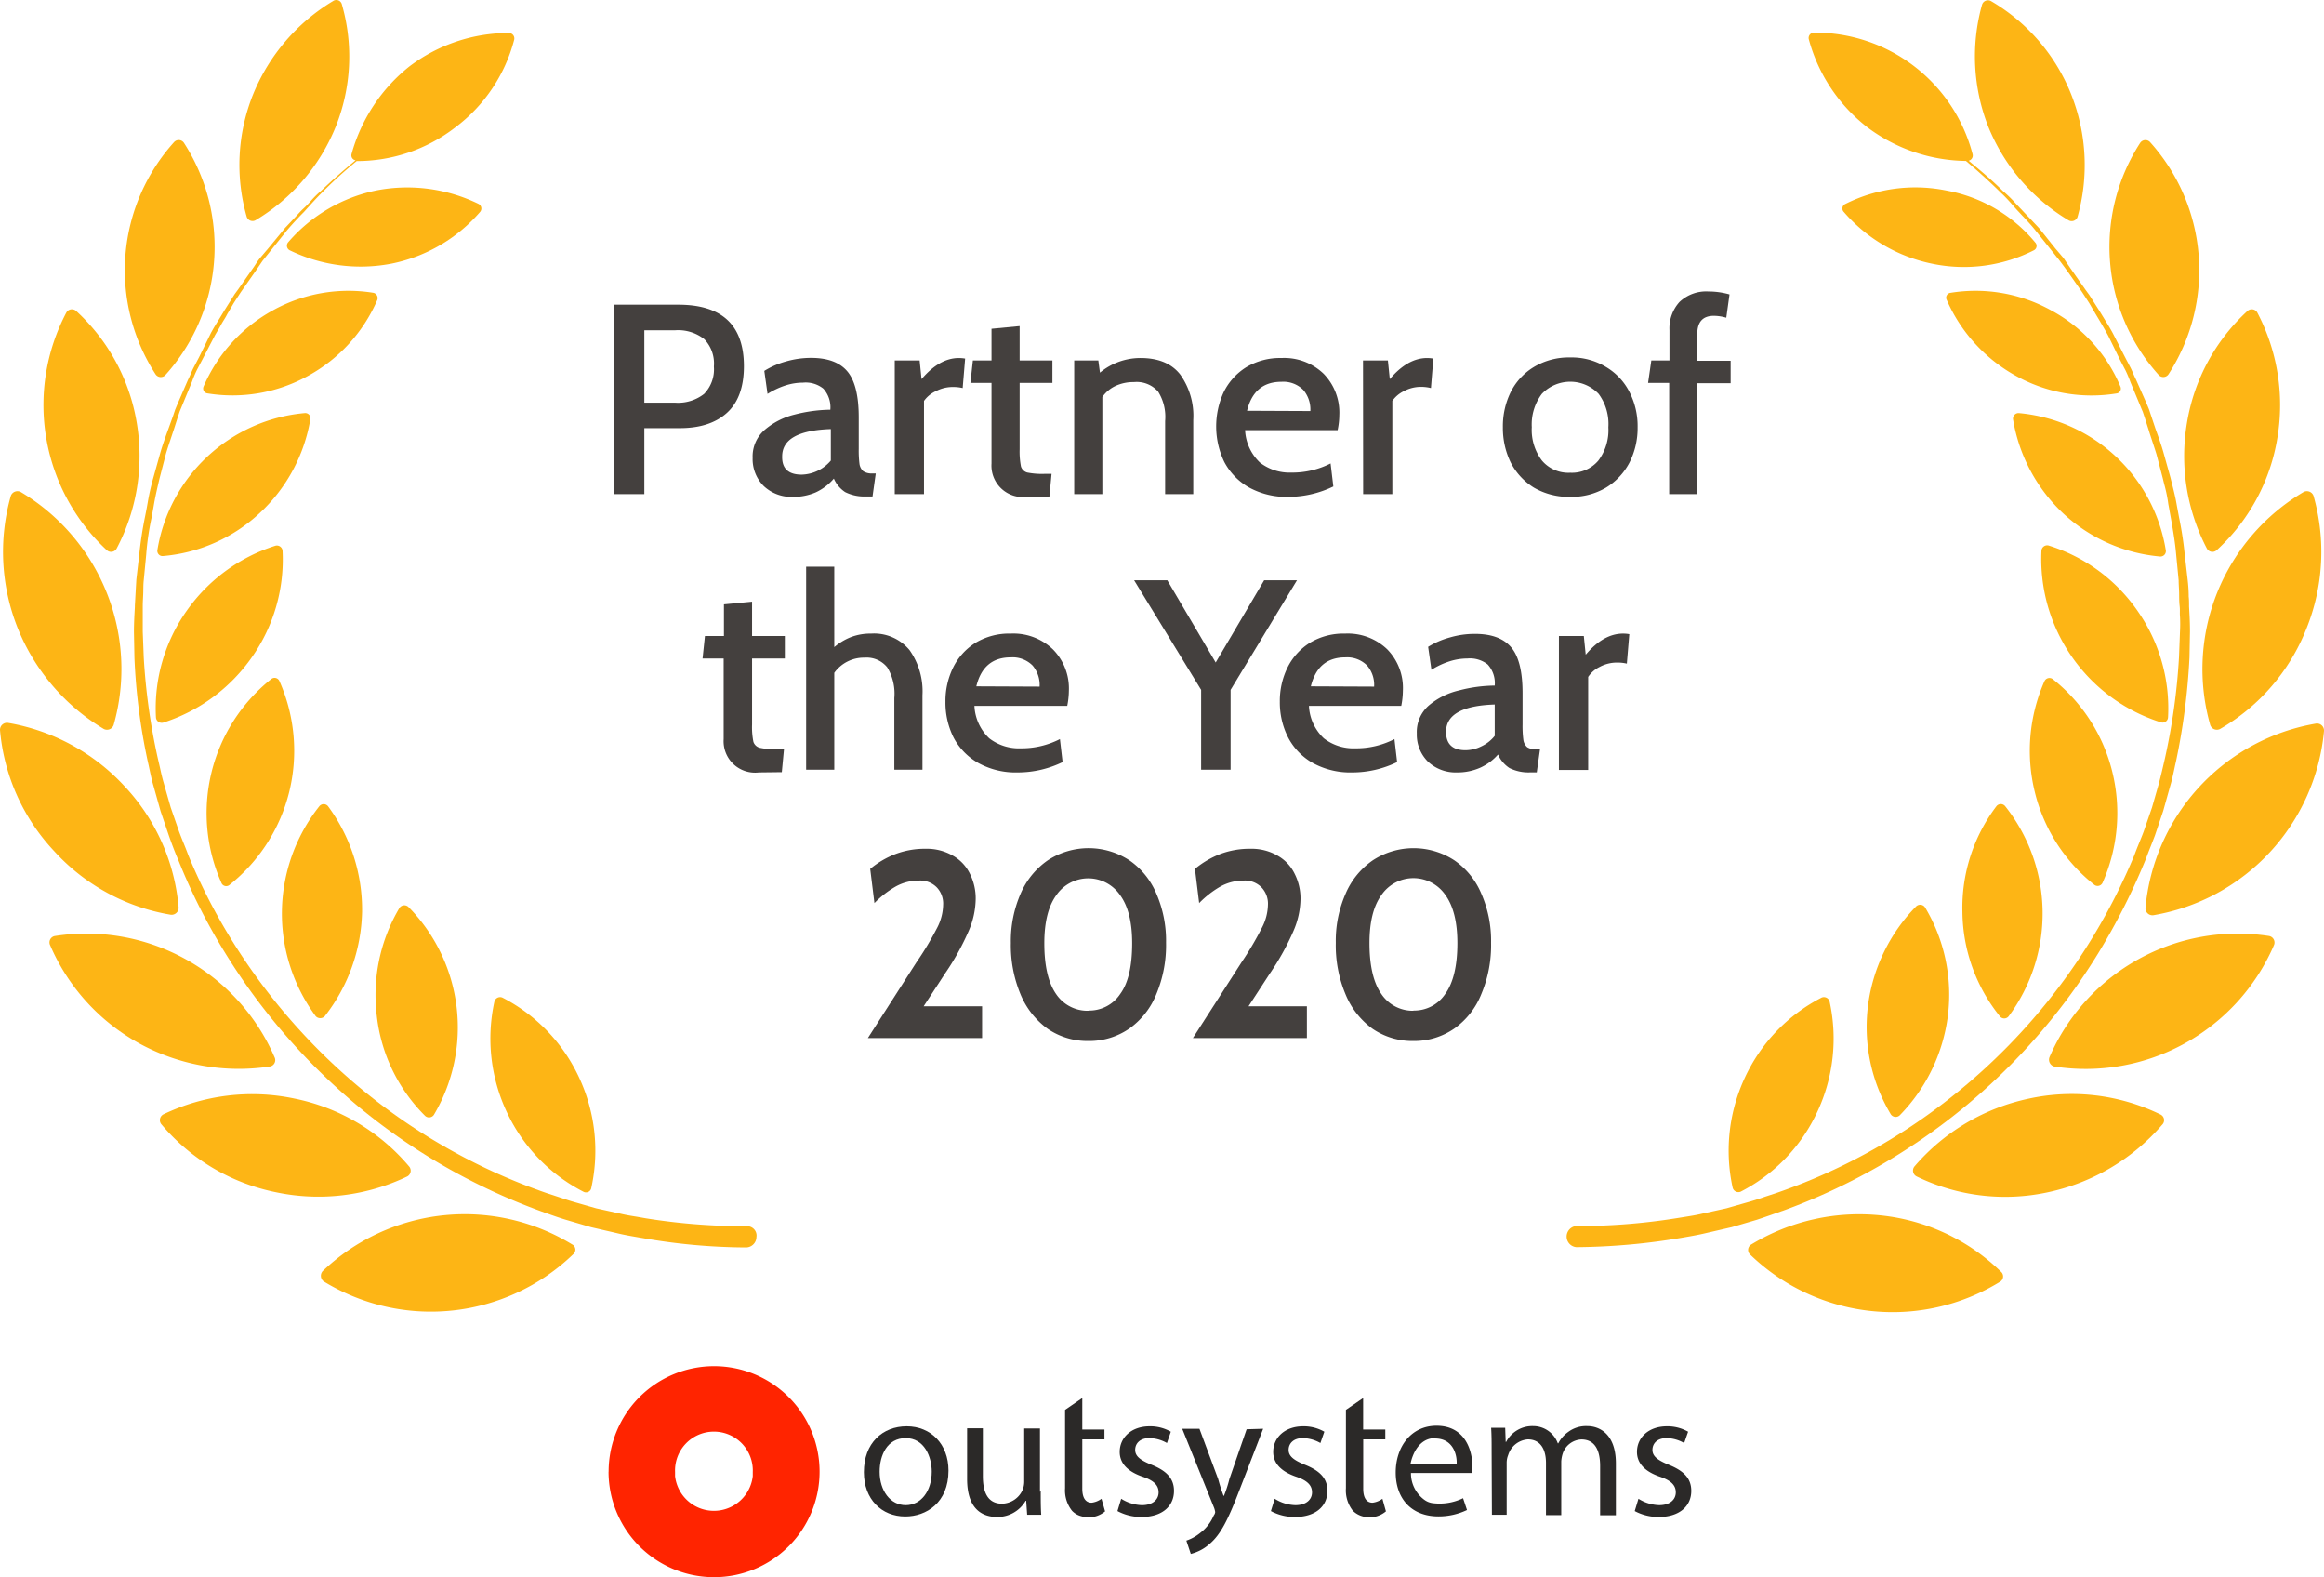 <svg xmlns="http://www.w3.org/2000/svg" viewBox="0 0 330.49 224.22"><defs><style>.cls-1{fill:#ff2400;fill-rule:evenodd;}.cls-2{fill:#2b2928;}.cls-3{fill:#fdb515;}.cls-4{fill:#44403e;}</style></defs><g id="Layer_2" data-name="Layer 2"><g id="Layer_1-2" data-name="Layer 1"><path class="cls-1" d="M96,209.86a5.56,5.56,0,0,0,11.05,0v-.56a5.53,5.53,0,1,0-11.05,0Zm-9.45-.63a15,15,0,1,1,15,15A15,15,0,0,1,86.54,209.23Z"/><path class="cls-2" d="M134.88,209.08c0,4.56-3.15,6.52-6.15,6.52-3.36,0-5.88-2.45-5.88-6.3,0-4.14,2.66-6.52,6.09-6.52S134.88,205.3,134.88,209.08Zm-9.79.15c0,2.73,1.54,4.76,3.71,4.76s3.7-2,3.7-4.76c0-2.11-1.05-4.77-3.7-4.77S125.09,206.91,125.09,209.23Z"/><path class="cls-2" d="M148,212c0,1.26,0,2.38.07,3.36h-2l-.14-2h-.07a4.64,4.64,0,0,1-4.06,2.31c-2,0-4.27-1-4.27-5.4v-7.21h2.24v6.8c0,2.31.7,3.92,2.73,3.92a3.29,3.29,0,0,0,2.94-2,3.17,3.17,0,0,0,.21-1.12v-7.57h2.24v9Z"/><path class="cls-2" d="M159.44,213.08a5.84,5.84,0,0,0,2.94.91c1.61,0,2.38-.84,2.38-1.82s-.63-1.68-2.31-2.24c-2.24-.78-3.22-2-3.22-3.51,0-2,1.61-3.64,4.27-3.64a5.89,5.89,0,0,1,3,.77l-.55,1.61a5.17,5.17,0,0,0-2.52-.7c-1.33,0-2,.77-2,1.68s.77,1.47,2.31,2.1c2.09.84,3.21,1.9,3.21,3.72,0,2.17-1.67,3.71-4.61,3.71a7.09,7.09,0,0,1-3.43-.84Z"/><path class="cls-2" d="M181.27,213.08a5.84,5.84,0,0,0,2.93.91c1.61,0,2.38-.84,2.38-1.82s-.63-1.68-2.3-2.24c-2.24-.78-3.22-2-3.22-3.51,0-2,1.61-3.64,4.27-3.64a5.92,5.92,0,0,1,3,.77l-.56,1.61a5.17,5.17,0,0,0-2.52-.7c-1.32,0-2,.77-2,1.68s.77,1.47,2.3,2.1c2.1.84,3.22,1.9,3.22,3.72,0,2.17-1.68,3.71-4.62,3.71a7.08,7.08,0,0,1-3.42-.84Z"/><path class="cls-2" d="M212.12,206.35c0-1.26,0-2.31-.07-3.36h2l.07,2h.07a4.19,4.19,0,0,1,3.85-2.24,3.72,3.72,0,0,1,3.49,2.45h.07a4.5,4.5,0,0,1,1.4-1.61,4.24,4.24,0,0,1,2.73-.84c1.61,0,4.06,1,4.06,5.32v7.36h-2.24v-7c0-2.38-.84-3.78-2.66-3.78a2.93,2.93,0,0,0-2.66,2,4.56,4.56,0,0,0-.21,1.12v7.64h-2.17V208c0-2-.83-3.36-2.58-3.36a3.16,3.16,0,0,0-2.8,2.24,2.9,2.9,0,0,0-.21,1.12v7.36h-2.1Z"/><path class="cls-2" d="M233,213.08a5.84,5.84,0,0,0,2.94.91c1.6,0,2.37-.84,2.37-1.82s-.62-1.68-2.3-2.24c-2.24-.78-3.22-2-3.22-3.51,0-2,1.61-3.64,4.27-3.64a5.92,5.92,0,0,1,3,.77l-.56,1.61a5.16,5.16,0,0,0-2.51-.7c-1.33,0-2,.77-2,1.68s.77,1.47,2.3,2.1c2.1.84,3.22,1.9,3.22,3.72,0,2.17-1.68,3.71-4.61,3.71a7.09,7.09,0,0,1-3.43-.84Z"/><path class="cls-2" d="M177.28,203.2l-2.45,7.07a18.9,18.9,0,0,1-.77,2.39H174a23.72,23.72,0,0,1-.77-2.39l-2.66-7.14h-2.45l4.55,11.28a3.15,3.15,0,0,1,.14.56.93.93,0,0,1-.21.49,6,6,0,0,1-1.89,2.45,6.32,6.32,0,0,1-2,1.12l.63,1.89a6.31,6.31,0,0,0,2.73-1.47c1.54-1.33,2.59-3.43,4.2-7.63l3.36-8.69Z"/><path class="cls-2" d="M209.32,209.51a9.7,9.7,0,0,0,.07-1c0-2.24-1-5.81-5.11-5.81-3.56,0-5.8,2.94-5.8,6.65s2.24,6.24,6.08,6.24a9.34,9.34,0,0,0,4.06-.91l-.56-1.68a7.67,7.67,0,0,1-4.34.7,2.54,2.54,0,0,1-1.19-.49,4.67,4.67,0,0,1-1.88-3.64v-.15h8.67Zm-5.25-5c2.52,0,3.15,2.24,3.08,3.64h-6.57C200.86,206.7,201.83,204.46,204.07,204.46Z"/><path class="cls-2" d="M156.64,213.08a3,3,0,0,1-1.4.56c-.77,0-1.33-.56-1.33-2v-7h3.15v-1.4h-3.15v-4.48l-2.45,1.68v11.14a4.66,4.66,0,0,0,1,3.22,2.79,2.79,0,0,0,1.33.77,3.61,3.61,0,0,0,3.36-.7Z"/><path class="cls-2" d="M196.59,213.08a3,3,0,0,1-1.4.56c-.77,0-1.33-.56-1.33-2v-7H197v-1.4h-3.15v-4.48l-2.45,1.68v11.14a4.66,4.66,0,0,0,1,3.22,3.17,3.17,0,0,0,1.33.77,3.61,3.61,0,0,0,3.36-.7Z"/><path class="cls-3" d="M36.31,31.33a27.51,27.51,0,0,0,11.4-13.24A26.79,26.79,0,0,0,48.62.64.81.81,0,0,0,47.36.15,27.63,27.63,0,0,0,36,13.4a26.77,26.77,0,0,0-.91,17.44A.88.88,0,0,0,36.31,31.33Z"/><path class="cls-3" d="M106.2,174.33a89.26,89.26,0,0,1-14.34-1.12L90.67,173h0c-.79-.13-1.59-.25-2.38-.44l-3.5-.77-3.5-1c-.56-.17-1.13-.37-1.71-.56h0c-.58-.19-1.16-.39-1.71-.56a85,85,0,0,1-25.19-13.8,86.67,86.67,0,0,1-19.24-21.44,82.92,82.92,0,0,1-6.65-12.82c-.21-.57-.43-1.13-.66-1.69s-.45-1.12-.66-1.68l-1.19-3.43-1-3.5c-.22-.74-.38-1.48-.54-2.21l-.3-1.3a89.8,89.8,0,0,1-2-14.36l-.14-3.64c0-.6,0-1.21,0-1.83s0-1.22,0-1.82.05-1.21.07-1.82,0-1.23.07-1.82l.35-3.64a38.61,38.61,0,0,1,.76-5.25c.12-.65.24-1.3.36-2,.21-1.19.49-2.38.77-3.57l.91-3.51c.2-.68.42-1.34.64-2,.16-.48.33-1,.48-1.44l.56-1.75.28-.84,1.74-4.21a17.1,17.1,0,0,1,.7-1.68l.84-1.61L30.5,47.8c.28-.53.6-1,.91-1.58s.63-1,.91-1.57l.91-1.55,1-1.54,2.1-3,1-1.47,1.12-1.4,2.31-2.88c.77-.91,1.61-1.82,2.45-2.66l.63-.7c.61-.67,1.21-1.34,1.88-2a61.59,61.59,0,0,1,5-4.55,22.83,22.83,0,0,0,14-4.77A22.7,22.7,0,0,0,73.11,5.69a.78.78,0,0,0-.7-1,23.41,23.41,0,0,0-14.2,4.76A24.17,24.17,0,0,0,50,21.87a.71.71,0,0,0,.56.92c-1.68,1.4-3.29,2.8-4.9,4.34-.5.43-1,.92-1.43,1.41s-.75.81-1.15,1.18-.84.89-1.26,1.33l-1.26,1.33-2.31,2.81-1.19,1.4a9.09,9.09,0,0,0-.72,1c-.11.16-.21.33-.33.49l-2.1,3-.56.77L31.9,44.15l-.64,1.06c-.44.7-.87,1.4-1.25,2.1l-1.68,3.43-.84,1.61c-.14.28-.26.56-.38.84s-.25.56-.39.84L25.26,57.4l-.35.84-.28.84L24,60.83l-.27.74c-.33.92-.65,1.82-.92,2.76l-1,3.58A32.92,32.92,0,0,0,21,71.48c-.11.63-.23,1.27-.36,1.91a54.17,54.17,0,0,0-.83,5.38l-.42,3.64c-.07,1.19-.14,2.45-.21,3.71v.19c-.07,1.19-.13,2.33-.13,3.53l.07,3.71A86.42,86.42,0,0,0,21,108.19c.09.4.18.8.26,1.19.17.8.34,1.59.58,2.39l1,3.57,1.19,3.5c.42,1.19.84,2.31,1.33,3.44A85.51,85.51,0,0,0,32,135.45a89.13,89.13,0,0,0,19.38,22.21A88,88,0,0,0,77,172.23l.42.15.31.11c.93.33,1.82.65,2.76.93l3.57,1.05,3.64.84c1,.25,2.12.44,3.17.62l.47.08a86.65,86.65,0,0,0,14.76,1.34,1.49,1.49,0,0,0,1.47-1.47A1.33,1.33,0,0,0,106.2,174.33Z"/><path class="cls-3" d="M68.07,29a.74.74,0,0,1,.21,1.12,22.52,22.52,0,0,1-12.59,7.36,23.11,23.11,0,0,1-14.48-1.89A.74.74,0,0,1,41,34.42a22.49,22.49,0,0,1,12.59-7.36A23.12,23.12,0,0,1,68.07,29Z"/><path class="cls-3" d="M23.51,53.33a27.23,27.23,0,0,0,2.66-33,.89.89,0,0,0-1.4-.14,27.2,27.2,0,0,0-2.66,33A.89.89,0,0,0,23.51,53.33Z"/><path class="cls-3" d="M38.76,44.15A22.17,22.17,0,0,1,53.1,41.63a.77.77,0,0,1,.56,1A22.44,22.44,0,0,1,43.87,53.4a22.14,22.14,0,0,1-14.35,2.53.7.7,0,0,1-.56-1A22.5,22.5,0,0,1,38.76,44.15Z"/><path class="cls-3" d="M15.18,78.21a.9.9,0,0,0,1.4-.21,28.19,28.19,0,0,0,2.87-17.87,27.66,27.66,0,0,0-8.61-15.91.9.9,0,0,0-1.4.21,28.15,28.15,0,0,0,5.74,33.78Z"/><path class="cls-3" d="M44.14,59.57A23.52,23.52,0,0,1,37,72.88a23,23,0,0,1-13.78,6.17.74.74,0,0,1-.84-.84A23.34,23.34,0,0,1,43.31,58.73.74.74,0,0,1,44.14,59.57Z"/><path class="cls-3" d="M14.76,103.64a1,1,0,0,0,1.4-.56,29.17,29.17,0,0,0-1-18.85A29.33,29.33,0,0,0,2.94,69.94a1,1,0,0,0-1.4.56,29.17,29.17,0,0,0,1,18.85A29.6,29.6,0,0,0,14.76,103.64Z"/><path class="cls-3" d="M23.23,102.73a.82.82,0,0,1-1.05-.7,24,24,0,0,1,4.33-15.14,24.45,24.45,0,0,1,12.67-9.31.81.81,0,0,1,1,.7,24.12,24.12,0,0,1-4.34,15.13A24.48,24.48,0,0,1,23.23,102.73Z"/><path class="cls-3" d="M24.28,130.05A1,1,0,0,0,25.4,129a28.73,28.73,0,0,0-7.7-17.23,29.24,29.24,0,0,0-16.58-9,1,1,0,0,0-1.12,1,28.73,28.73,0,0,0,7.7,17.23A28.83,28.83,0,0,0,24.28,130.05Z"/><path class="cls-3" d="M41.14,112.54a24.38,24.38,0,0,1-8.47,13.24.73.73,0,0,1-1.19-.28,24.36,24.36,0,0,1,7.07-28.94.75.75,0,0,1,1.19.28A24.45,24.45,0,0,1,41.14,112.54Z"/><path class="cls-3" d="M38.34,151.63a.92.92,0,0,0,.7-1.33,29.15,29.15,0,0,0-31.2-17.23.92.92,0,0,0-.7,1.33A29,29,0,0,0,19.8,148.34,29.48,29.48,0,0,0,38.34,151.63Z"/><path class="cls-3" d="M51.49,129.63a24.92,24.92,0,0,1-5.32,14.86.89.89,0,0,1-1.26,0,24.53,24.53,0,0,1,.49-29.85.79.79,0,0,1,1.26,0A24.76,24.76,0,0,1,51.49,129.63Z"/><path class="cls-3" d="M58.14,165.79a28.75,28.75,0,0,0-16.23-9.6,29.2,29.2,0,0,0-18.68,2.24A.93.93,0,0,0,23,159.9a28.74,28.74,0,0,0,16.23,9.6,29.22,29.22,0,0,0,18.68-2.24A.93.93,0,0,0,58.14,165.79Z"/><path class="cls-3" d="M61.7,158.5a.83.83,0,0,1-1.25.14,23.78,23.78,0,0,1-6.86-14.15,24.26,24.26,0,0,1,3.22-15.42.84.84,0,0,1,1.26-.14A24.4,24.4,0,0,1,61.7,158.5Z"/><path class="cls-3" d="M81.36,176.92a29.27,29.27,0,0,0-35.47,3.79,1,1,0,0,0,.14,1.47,29.17,29.17,0,0,0,35.47-3.85A.84.84,0,0,0,81.36,176.92Z"/><path class="cls-3" d="M72.06,158.08a24.56,24.56,0,0,1-1.75-15.7.84.84,0,0,1,1.12-.56,24.25,24.25,0,0,1,10.91,11.35,24.56,24.56,0,0,1,1.75,15.7.76.76,0,0,1-1.12.56A24.25,24.25,0,0,1,72.06,158.08Z"/><path class="cls-3" d="M294.18,31.33a.88.88,0,0,0,1.26-.49,27.23,27.23,0,0,0-.91-17.44A26.87,26.87,0,0,0,283.13.15a.88.88,0,0,0-1.26.49,27.25,27.25,0,0,0,.91,17.45A27.56,27.56,0,0,0,294.18,31.33Z"/><path class="cls-3" d="M253.47,172.16a87.92,87.92,0,0,0,45-36.78,93.39,93.39,0,0,0,6.65-13.17c.21-.56.43-1.14.66-1.72s.46-1.16.67-1.72l1.18-3.5,1-3.57c.24-.8.41-1.59.58-2.39.08-.39.17-.79.26-1.19a94.15,94.15,0,0,0,1.89-14.64l.07-3.71c0-1.2-.06-2.34-.13-3.53v-.19c0-.41,0-.82-.05-1.22,0-.83-.06-1.64-.16-2.49l-.42-3.64a49.06,49.06,0,0,0-.79-5.12h0c-.13-.72-.27-1.44-.4-2.17s-.34-1.59-.54-2.38l-.3-1.19-1-3.58c-.27-.94-.59-1.84-.92-2.76-.09-.25-.18-.49-.26-.74L305.87,59l-.28-.84-.35-.84L303.77,54q-.21-.42-.39-.84c-.12-.28-.24-.56-.38-.84l-.84-1.61-1.68-3.29c-.37-.7-.81-1.4-1.24-2.1l-.65-1.06-1.47-2.31-.56-.77-2.1-3-1-1.47-1.19-1.4-2.3-2.88-1.26-1.33c-.42-.44-.84-.87-1.26-1.33-.28-.28-.55-.57-.82-.86h0a17,17,0,0,0-1.77-1.72c-1.54-1.54-3.22-2.94-4.9-4.34a.76.76,0,0,0,.56-.92A23.15,23.15,0,0,0,257.94,4.64a.76.76,0,0,0-.7,1,23.59,23.59,0,0,0,8.33,12.47,23.77,23.77,0,0,0,14,4.77c1.75,1.47,3.43,3,5,4.55.67.62,1.27,1.29,1.88,2,.21.24.42.47.64.7s.41.45.62.66c.63.67,1.25,1.33,1.83,2.07l2.3,2.88,1.12,1.4L294,38.55l2.1,3,1,1.54.91,1.55c.63,1.05,1.26,2.1,1.82,3.15l1.61,3.29.84,1.61a17.1,17.1,0,0,1,.7,1.68l1.75,4.21.28.84.56,1.75c.17.56.36,1.14.55,1.71h0c.19.58.38,1.15.55,1.71l.92,3.51c.07.31.15.62.23.93a19.89,19.89,0,0,1,.53,2.64c.09.46.17.92.25,1.37h0c.35,1.92.7,3.86.87,5.84l.35,3.64c0,.59.06,1.21.07,1.82s0,1.23.07,1.82,0,1,.05,1.45h0a20.23,20.23,0,0,1,0,2.2l-.14,3.64a89.78,89.78,0,0,1-2,14.36h0c-.27,1.19-.55,2.38-.84,3.5l-1,3.5-1.19,3.43c-.21.56-.44,1.12-.67,1.68s-.45,1.12-.66,1.69a85.83,85.83,0,0,1-25.89,34.26,84.14,84.14,0,0,1-25.18,13.8l-1.44.47c-.65.23-1.31.45-2,.65l-3.5,1-3.5.77c-.79.19-1.58.31-2.38.44l-1.19.19a89.26,89.26,0,0,1-14.34,1.12,1.51,1.51,0,0,0,.07,3A92.78,92.78,0,0,0,239,176l.47-.08c1.05-.18,2.14-.37,3.17-.62l3.64-.84,3.57-1.05c1.26-.42,2.45-.84,3.63-1.26Z"/><path class="cls-3" d="M262.42,29a22.21,22.21,0,0,1,14.48-1.89,21.33,21.33,0,0,1,12.52,7.36.7.7,0,0,1-.2,1.12A22,22,0,0,1,274.8,37.5a22.55,22.55,0,0,1-12.59-7.36A.7.7,0,0,1,262.42,29Z"/><path class="cls-3" d="M307,53.33a.89.89,0,0,0,1.39-.14,27.21,27.21,0,0,0-2.65-33,.9.9,0,0,0-1.4.14,27.19,27.19,0,0,0,2.66,33Z"/><path class="cls-3" d="M277.39,41.63a22.16,22.16,0,0,1,14.34,2.52,21.91,21.91,0,0,1,9.8,10.79.7.7,0,0,1-.56,1,22.11,22.11,0,0,1-14.34-2.53,22.76,22.76,0,0,1-9.8-10.79A.69.69,0,0,1,277.39,41.63Z"/><path class="cls-3" d="M313.84,78a.9.9,0,0,0,1.4.21,27.66,27.66,0,0,0,8.61-15.91A28.27,28.27,0,0,0,321,44.43a.9.9,0,0,0-1.4-.21A27.66,27.66,0,0,0,311,60.13,28.34,28.34,0,0,0,313.84,78Z"/><path class="cls-3" d="M287.12,58.73A23.31,23.31,0,0,1,308,78.28a.77.77,0,0,1-.83.84A23.21,23.21,0,0,1,293.41,73a23.63,23.63,0,0,1-7.13-13.31A.79.79,0,0,1,287.12,58.73Z"/><path class="cls-3" d="M315.31,84.23a29.17,29.17,0,0,0-1,18.85,1,1,0,0,0,1.4.56A28.59,28.59,0,0,0,328,89.35a29.17,29.17,0,0,0,1-18.85,1,1,0,0,0-1.4-.56A29.39,29.39,0,0,0,315.31,84.23Z"/><path class="cls-3" d="M304,86.89A24.08,24.08,0,0,1,308.31,102a.78.78,0,0,1-1,.7,24.35,24.35,0,0,1-17-24.45.82.82,0,0,1,1-.7A24.07,24.07,0,0,1,304,86.89Z"/><path class="cls-3" d="M329.37,102.87a29.31,29.31,0,0,0-24.27,26.2,1,1,0,0,0,1.12,1.05,29.31,29.31,0,0,0,24.27-26.2A1,1,0,0,0,329.37,102.87Z"/><path class="cls-3" d="M299,125.5a.77.77,0,0,1-1.19.28,24.06,24.06,0,0,1-8.46-13.24,24.52,24.52,0,0,1,1.39-15.7.78.78,0,0,1,1.19-.28,24.17,24.17,0,0,1,8.47,13.24A24.45,24.45,0,0,1,299,125.5Z"/><path class="cls-3" d="M322.66,133.07a29.17,29.17,0,0,0-31.21,17.23,1,1,0,0,0,.7,1.33,29.17,29.17,0,0,0,31.21-17.23A.94.94,0,0,0,322.66,133.07Z"/><path class="cls-3" d="M279.07,129.63a23.88,23.88,0,0,1,4.83-15,.79.79,0,0,1,1.26,0,24.53,24.53,0,0,1,.49,29.85.79.79,0,0,1-1.26,0A24,24,0,0,1,279.07,129.63Z"/><path class="cls-3" d="M307.2,158.43a28.77,28.77,0,0,0-18.68-2.24,29.47,29.47,0,0,0-16.23,9.6.93.93,0,0,0,.28,1.47,28.75,28.75,0,0,0,18.68,2.24,29.6,29.6,0,0,0,16.23-9.6A.9.9,0,0,0,307.2,158.43Z"/><path class="cls-3" d="M265.64,143a24.63,24.63,0,0,1,6.86-14.15.83.83,0,0,1,1.25.14A24.16,24.16,0,0,1,277,144.42a24.65,24.65,0,0,1-6.85,14.15.84.84,0,0,1-1.26-.14A24.16,24.16,0,0,1,265.64,143Z"/><path class="cls-3" d="M267.46,172.79a29.56,29.56,0,0,0-18.4,4.13.9.9,0,0,0-.14,1.48,29.17,29.17,0,0,0,35.47,3.85.89.89,0,0,0,.14-1.47A28.7,28.7,0,0,0,267.46,172.79Z"/><path class="cls-3" d="M258.43,158.08a24.21,24.21,0,0,1-10.91,11.35.84.84,0,0,1-1.12-.56,24.56,24.56,0,0,1,1.75-15.7,24.25,24.25,0,0,1,10.91-11.35.84.84,0,0,1,1.12.56A24.56,24.56,0,0,1,258.43,158.08Z"/><path class="cls-4" d="M87.32,43.32h9.16q9.3,0,9.31,8.73,0,4.47-2.43,6.66t-6.81,2.16H91.63v9.38H87.32ZM96,57.25A6,6,0,0,0,100.13,56a5,5,0,0,0,1.39-3.89,5,5,0,0,0-1.35-3.88,6,6,0,0,0-4.23-1.27H91.63V57.25Z"/><path class="cls-4" d="M112.73,70.64a5.72,5.72,0,0,1-4.12-1.54,5.4,5.4,0,0,1-1.58-4,5,5,0,0,1,1.73-4A10.34,10.34,0,0,1,113,58.94a21.36,21.36,0,0,1,5.08-.69,3.94,3.94,0,0,0-1-3,4,4,0,0,0-2.88-.85,8.16,8.16,0,0,0-2.47.39A11.32,11.32,0,0,0,109.15,56l-.46-3.27a11.72,11.72,0,0,1,3.11-1.35,12.88,12.88,0,0,1,3.54-.5q3.54,0,5.16,1.92t1.62,6.54v4.43a15.39,15.39,0,0,0,.11,2.23,1.72,1.72,0,0,0,.54,1,2.2,2.2,0,0,0,1.31.31h.46l-.46,3.27h-.89a6.08,6.08,0,0,1-3-.62,4.37,4.37,0,0,1-1.61-1.92A7.58,7.58,0,0,1,116,70,8,8,0,0,1,112.73,70.64ZM114,67.48a5.6,5.6,0,0,0,4.15-2V61q-6.92.23-6.92,3.89C111.19,66.61,112.11,67.48,114,67.48Z"/><path class="cls-4" d="M127.24,51.25h3.54l.27,2.65q2.55-3,5.31-3a5.55,5.55,0,0,1,.89.08l-.35,4.19a5.83,5.83,0,0,0-1.38-.15,5.16,5.16,0,0,0-2.47.61A4.16,4.16,0,0,0,131.4,57V70.25h-4.16Z"/><path class="cls-4" d="M146,70.64a4.47,4.47,0,0,1-5-4.73V54.44h-3l.35-3.19H141V46.74l4-.38v4.89h4.66v3.19H145v9.43a11.09,11.09,0,0,0,.19,2.46,1.29,1.29,0,0,0,.89.85,10.77,10.77,0,0,0,2.46.19h1l-.31,3.27Z"/><path class="cls-4" d="M162.19,50.9q3.81,0,5.65,2.35a10.1,10.1,0,0,1,1.85,6.46V70.25h-4V59.86a6.77,6.77,0,0,0-1-4.19,4.06,4.06,0,0,0-3.43-1.35,6.09,6.09,0,0,0-2.61.54,4.76,4.76,0,0,0-1.89,1.58V70.25h-4v-19h3.43l.23,1.73A9,9,0,0,1,162.19,50.9Z"/><path class="cls-4" d="M183.22,70.64a11.11,11.11,0,0,1-5.62-1.35,9,9,0,0,1-3.5-3.62,11.64,11.64,0,0,1-.08-9.92,8.69,8.69,0,0,1,3.2-3.54,9.34,9.34,0,0,1,5-1.31,8.09,8.09,0,0,1,6,2.23A7.88,7.88,0,0,1,190.46,59a10.56,10.56,0,0,1-.24,2.15H177.06a6.8,6.8,0,0,0,2.12,4.62,6.89,6.89,0,0,0,4.46,1.42,12,12,0,0,0,5.58-1.3l.39,3.27A14.78,14.78,0,0,1,183.22,70.64Zm3.12-12.2a4.28,4.28,0,0,0-1-3,4,4,0,0,0-3.12-1.16c-2.59,0-4.22,1.38-4.88,4.12Z"/><path class="cls-4" d="M193.83,51.25h3.54l.27,2.65q2.54-3,5.31-3a5.43,5.43,0,0,1,.88.08l-.34,4.19A5.86,5.86,0,0,0,202.1,55a5.15,5.15,0,0,0-2.46.61A4.26,4.26,0,0,0,198,57V70.25h-4.15Z"/><path class="cls-4" d="M223.3,70.64a9.89,9.89,0,0,1-5.16-1.31,9.12,9.12,0,0,1-3.31-3.58,11.22,11.22,0,0,1-1.11-5,11,11,0,0,1,1.11-5,8.73,8.73,0,0,1,3.31-3.58,9.64,9.64,0,0,1,5.16-1.35,9.38,9.38,0,0,1,5.08,1.35,8.7,8.7,0,0,1,3.35,3.58,10.6,10.6,0,0,1,1.15,5,10.85,10.85,0,0,1-1.15,5,9.08,9.08,0,0,1-3.35,3.58A9.63,9.63,0,0,1,223.3,70.64Zm0-3.43a4.92,4.92,0,0,0,4-1.73,7.21,7.21,0,0,0,1.42-4.73A7.21,7.21,0,0,0,227.34,56a5.58,5.58,0,0,0-8.08,0,7.22,7.22,0,0,0-1.43,4.73,7.22,7.22,0,0,0,1.43,4.73A4.91,4.91,0,0,0,223.3,67.21Z"/><path class="cls-4" d="M237.37,54.44h-3l.46-3.19h2.58V46.94a5.57,5.57,0,0,1,1.42-4,5.5,5.5,0,0,1,4.12-1.5,10.94,10.94,0,0,1,3,.42l-.46,3.31a6.57,6.57,0,0,0-1.77-.27c-1.56,0-2.35.86-2.35,2.58v3.81h4.74v3.19h-4.74V70.25h-4Z"/><path class="cls-4" d="M107.91,109.82a4.47,4.47,0,0,1-5-4.74V93.62h-3l.34-3.2h2.7v-4.5l4-.38v4.88h4.66v3.2h-4.66V103a10.6,10.6,0,0,0,.19,2.47,1.29,1.29,0,0,0,.89.84,10,10,0,0,0,2.46.2h1l-.31,3.27Z"/><path class="cls-4" d="M123.87,90.08a6.55,6.55,0,0,1,5.47,2.34,10.16,10.16,0,0,1,1.84,6.43v10.58h-4V99.23a7.21,7.21,0,0,0-1-4.34,3.76,3.76,0,0,0-3.23-1.39,5.18,5.18,0,0,0-4.31,2.16v13.77h-4V80.57h4V92A8.47,8.47,0,0,1,121,90.58,7.81,7.81,0,0,1,123.87,90.08Z"/><path class="cls-4" d="M144.72,109.82a11,11,0,0,1-5.61-1.35,9,9,0,0,1-3.51-3.62,11.13,11.13,0,0,1-1.15-5.08,10.78,10.78,0,0,1,1.08-4.84,8.67,8.67,0,0,1,3.19-3.54,9.25,9.25,0,0,1,5-1.31,8.11,8.11,0,0,1,6,2.23A7.9,7.9,0,0,1,152,98.2a11.34,11.34,0,0,1-.23,2.15H138.57a6.75,6.75,0,0,0,2.11,4.62,6.9,6.9,0,0,0,4.47,1.42,12,12,0,0,0,5.58-1.31l.38,3.27A14.65,14.65,0,0,1,144.72,109.82Zm3.12-12.2a4.26,4.26,0,0,0-1-3,4,4,0,0,0-3.11-1.16c-2.6,0-4.22,1.37-4.89,4.12Z"/><path class="cls-4" d="M184.44,82.5,175,98.08v11.35h-4.19V98.08L161.28,82.5H166l6.88,11.69,6.89-11.69Z"/><path class="cls-4" d="M192.3,109.82a11.08,11.08,0,0,1-5.62-1.35,8.89,8.89,0,0,1-3.5-3.62A11,11,0,0,1,182,99.77a10.78,10.78,0,0,1,1.08-4.84,8.67,8.67,0,0,1,3.19-3.54,9.26,9.26,0,0,1,5-1.31,8.11,8.11,0,0,1,6,2.23,7.86,7.86,0,0,1,2.23,5.89,11.34,11.34,0,0,1-.23,2.15H186.14a6.76,6.76,0,0,0,2.12,4.62,6.87,6.87,0,0,0,4.46,1.42,11.92,11.92,0,0,0,5.58-1.31l.38,3.27A14.64,14.64,0,0,1,192.3,109.82Zm3.11-12.2a4.21,4.21,0,0,0-1-3,4,4,0,0,0-3.11-1.16q-3.88,0-4.89,4.12Z"/><path class="cls-4" d="M207.18,109.82a5.76,5.76,0,0,1-4.12-1.54,5.42,5.42,0,0,1-1.58-4,5,5,0,0,1,1.73-4,10.22,10.22,0,0,1,4.27-2.12,20.79,20.79,0,0,1,5.08-.69,3.91,3.91,0,0,0-1-3,4.06,4.06,0,0,0-2.89-.85,8.4,8.4,0,0,0-2.46.38,11.32,11.32,0,0,0-2.65,1.23l-.47-3.27a11.77,11.77,0,0,1,3.12-1.34,12.51,12.51,0,0,1,3.54-.5q3.54,0,5.16,1.92t1.61,6.54V103a15.07,15.07,0,0,0,.12,2.23,1.72,1.72,0,0,0,.54,1,2.28,2.28,0,0,0,1.31.31H219l-.46,3.27h-.89a6.06,6.06,0,0,1-3-.62,4.46,4.46,0,0,1-1.62-1.92,7.39,7.39,0,0,1-2.54,1.88A8,8,0,0,1,207.18,109.82Zm1.23-3.16a5.11,5.11,0,0,0,2.23-.54,5.27,5.27,0,0,0,1.92-1.5v-4.46c-4.62.15-6.92,1.45-6.92,3.88C205.64,105.79,206.56,106.66,208.41,106.66Z"/><path class="cls-4" d="M221.69,90.42h3.54l.27,2.66q2.53-3,5.31-3a4.67,4.67,0,0,1,.89.08l-.35,4.19a5.83,5.83,0,0,0-1.38-.15,5.16,5.16,0,0,0-2.47.61,4.16,4.16,0,0,0-1.65,1.43v13.23h-4.16Z"/><path class="cls-4" d="M130.3,136.85a45,45,0,0,0,3-5,7.34,7.34,0,0,0,.82-3.2,3.34,3.34,0,0,0-.93-2.52,3.3,3.3,0,0,0-2.51-.94,6.72,6.72,0,0,0-3.33.86,13.94,13.94,0,0,0-3,2.34l-.6-4.86a12.88,12.88,0,0,1,3.67-2.14,11.87,11.87,0,0,1,4.22-.72,7.4,7.4,0,0,1,3.9,1,5.9,5.9,0,0,1,2.39,2.56,7.75,7.75,0,0,1,.82,3.57,11.8,11.8,0,0,1-1,4.56,35.88,35.88,0,0,1-3.33,6l-3.07,4.7h8.31v4.52H123.42Z"/><path class="cls-4" d="M154.79,148a10,10,0,0,1-5.8-1.73,11.45,11.45,0,0,1-3.86-4.9,18.07,18.07,0,0,1-1.38-7.3,16.85,16.85,0,0,1,1.38-7,11.08,11.08,0,0,1,3.89-4.77,10.61,10.61,0,0,1,11.57,0,10.88,10.88,0,0,1,3.85,4.74,16.85,16.85,0,0,1,1.38,7,18.07,18.07,0,0,1-1.38,7.3,11.07,11.07,0,0,1-3.85,4.9A10,10,0,0,1,154.79,148Zm0-4.33a5.27,5.27,0,0,0,4.52-2.37Q161,139,161,134.1q0-4.51-1.72-6.85a5.5,5.5,0,0,0-9.05,0q-1.72,2.34-1.72,6.85,0,4.82,1.68,7.23A5.38,5.38,0,0,0,154.79,143.7Z"/><path class="cls-4" d="M176.53,136.85a46.17,46.17,0,0,0,2.95-5,7.36,7.36,0,0,0,.83-3.2,3.35,3.35,0,0,0-.94-2.52,3.29,3.29,0,0,0-2.51-.94,6.77,6.77,0,0,0-3.33.86,13.94,13.94,0,0,0-3,2.34l-.6-4.86a13,13,0,0,1,3.67-2.14,11.88,11.88,0,0,1,4.23-.72,7.37,7.37,0,0,1,3.89,1,5.9,5.9,0,0,1,2.39,2.56,7.75,7.75,0,0,1,.83,3.57,11.82,11.82,0,0,1-1,4.56,35.88,35.88,0,0,1-3.33,6l-3.06,4.7h8.3v4.52H169.64Z"/><path class="cls-4" d="M201,148a10,10,0,0,1-5.8-1.73,11.35,11.35,0,0,1-3.85-4.9,17.9,17.9,0,0,1-1.39-7.3,16.69,16.69,0,0,1,1.39-7,11,11,0,0,1,3.89-4.77,10.6,10.6,0,0,1,11.56,0,10.81,10.81,0,0,1,3.85,4.74,16.69,16.69,0,0,1,1.39,7,17.9,17.9,0,0,1-1.39,7.3,11,11,0,0,1-3.85,4.9A10,10,0,0,1,201,148Zm0-4.33a5.3,5.3,0,0,0,4.53-2.37c1.14-1.58,1.72-4,1.72-7.23,0-3-.58-5.29-1.72-6.85a5.51,5.51,0,0,0-9.06,0q-1.72,2.34-1.72,6.85,0,4.82,1.68,7.23A5.38,5.38,0,0,0,201,143.7Z"/></g></g></svg>